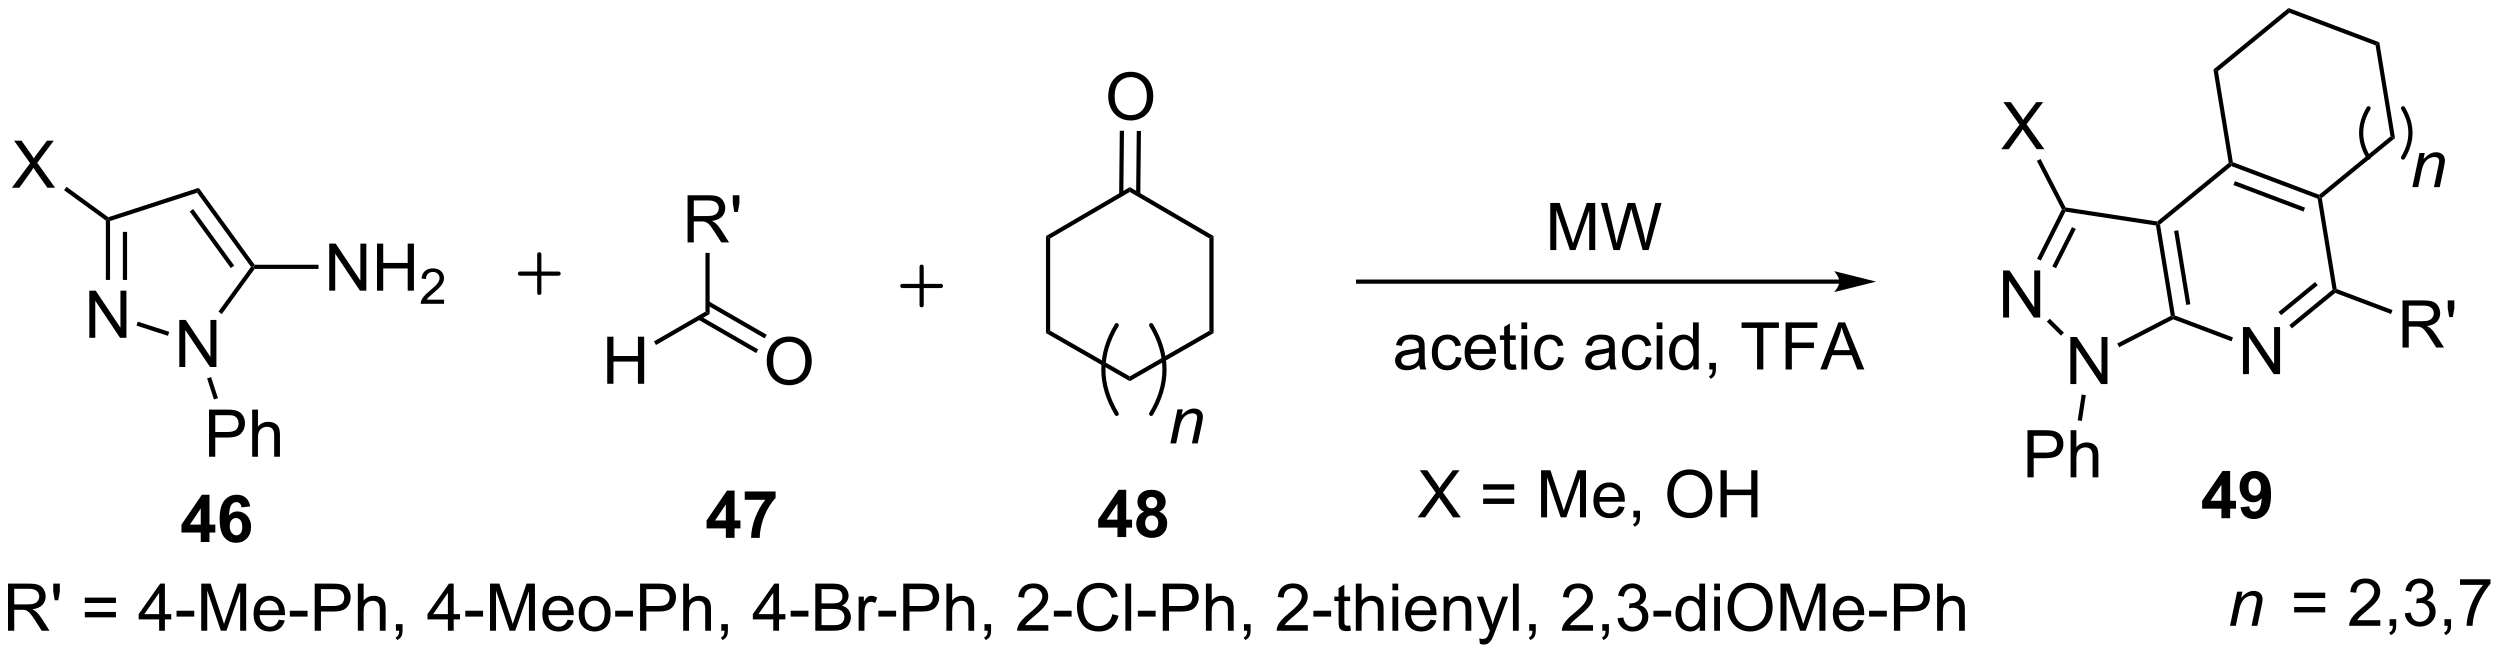 <?xml version="1.0" encoding="UTF-8"?>
<!DOCTYPE svg PUBLIC '-//W3C//DTD SVG 1.0//EN'
          'http://www.w3.org/TR/2001/REC-SVG-20010904/DTD/svg10.dtd'>
<svg stroke-dasharray="none" shape-rendering="auto" xmlns="http://www.w3.org/2000/svg" font-family="'Dialog'" text-rendering="auto" width="834" fill-opacity="1" color-interpolation="auto" color-rendering="auto" preserveAspectRatio="xMidYMid meet" font-size="12px" viewBox="0 0 834 218" fill="black" xmlns:xlink="http://www.w3.org/1999/xlink" stroke="black" image-rendering="auto" stroke-miterlimit="10" stroke-linecap="square" stroke-linejoin="miter" font-style="normal" stroke-width="1" height="218" stroke-dashoffset="0" font-weight="normal" stroke-opacity="1"
><!--Generated by the Batik Graphics2D SVG Generator--><defs id="genericDefs"
  /><g
  ><defs id="defs1"
    ><clipPath clipPathUnits="userSpaceOnUse" id="clipPath1"
      ><path d="M1.281 0.633 L313.831 0.633 L313.831 82.264 L1.281 82.264 L1.281 0.633 Z"
      /></clipPath
      ><clipPath clipPathUnits="userSpaceOnUse" id="clipPath2"
      ><path d="M62.574 32.725 L62.574 112.086 L366.434 112.086 L366.434 32.725 Z"
      /></clipPath
    ></defs
    ><g transform="scale(2.667,2.667) translate(-1.281,-0.633) matrix(1.029,0,0,1.029,-63.083,-33.028)"
    ><path d="M146.13 62.175 L146.13 56.449 L148.669 56.449 Q149.434 56.449 149.833 56.602 Q150.231 56.756 150.468 57.147 Q150.708 57.537 150.708 58.011 Q150.708 58.621 150.312 59.04 Q149.919 59.457 149.093 59.569 Q149.395 59.715 149.551 59.855 Q149.882 60.16 150.179 60.615 L151.176 62.175 L150.223 62.175 L149.465 60.983 Q149.132 60.467 148.916 60.194 Q148.702 59.92 148.533 59.811 Q148.364 59.701 148.187 59.66 Q148.059 59.631 147.765 59.631 L146.887 59.631 L146.887 62.175 L146.13 62.175 ZM146.887 58.975 L148.515 58.975 Q149.036 58.975 149.327 58.868 Q149.622 58.761 149.773 58.524 Q149.926 58.287 149.926 58.011 Q149.926 57.605 149.63 57.345 Q149.335 57.082 148.7 57.082 L146.887 57.082 L146.887 58.975 ZM151.808 58.475 L151.628 57.405 L151.628 56.449 L152.43 56.449 L152.43 57.405 L152.243 58.475 L151.808 58.475 Z" stroke="none" clip-path="url(#clipPath2)"
    /></g
    ><g transform="matrix(2.743,0,0,2.743,-171.636,-89.761)"
    ><path d="M148.369 63.479 L148.879 63.479 L148.879 70.916 L148.369 70.622 Z" stroke="none" clip-path="url(#clipPath2)"
    /></g
    ><g transform="matrix(2.743,0,0,2.743,-171.636,-89.761)"
    ><path d="M155.82 76.689 Q155.82 75.262 156.585 74.458 Q157.351 73.65 158.562 73.65 Q159.353 73.65 159.989 74.031 Q160.627 74.408 160.96 75.085 Q161.296 75.762 161.296 76.622 Q161.296 77.494 160.945 78.182 Q160.593 78.869 159.947 79.223 Q159.304 79.578 158.556 79.578 Q157.749 79.578 157.111 79.187 Q156.476 78.794 156.148 78.119 Q155.82 77.442 155.82 76.689 ZM156.601 76.7 Q156.601 77.736 157.155 78.333 Q157.713 78.926 158.554 78.926 Q159.408 78.926 159.96 78.325 Q160.515 77.723 160.515 76.619 Q160.515 75.919 160.278 75.398 Q160.041 74.877 159.585 74.591 Q159.132 74.301 158.564 74.301 Q157.76 74.301 157.179 74.856 Q156.601 75.408 156.601 76.7 Z" stroke="none" clip-path="url(#clipPath2)"
    /></g
    ><g transform="matrix(2.743,0,0,2.743,-171.636,-89.761)"
    ><path d="M147.465 71.586 L154.532 75.666 L154.787 75.225 L147.72 71.144 ZM148.497 69.798 L155.564 73.879 L155.819 73.437 L148.752 69.356 Z" stroke="none" clip-path="url(#clipPath2)"
    /></g
    ><g transform="matrix(2.743,0,0,2.743,-171.636,-89.761)"
    ><path d="M197.354 44.491 Q197.354 43.064 198.119 42.26 Q198.885 41.452 200.096 41.452 Q200.888 41.452 201.523 41.833 Q202.161 42.21 202.494 42.887 Q202.83 43.564 202.83 44.424 Q202.83 45.296 202.479 45.984 Q202.127 46.671 201.481 47.025 Q200.838 47.38 200.091 47.38 Q199.284 47.38 198.645 46.989 Q198.01 46.596 197.682 45.921 Q197.354 45.244 197.354 44.491 ZM198.135 44.502 Q198.135 45.538 198.69 46.135 Q199.247 46.728 200.088 46.728 Q200.942 46.728 201.494 46.127 Q202.049 45.525 202.049 44.421 Q202.049 43.721 201.812 43.2 Q201.575 42.679 201.119 42.392 Q200.666 42.103 200.099 42.103 Q199.294 42.103 198.713 42.658 Q198.135 43.21 198.135 44.502 Z" stroke="none" clip-path="url(#clipPath2)"
    /></g
    ><g transform="matrix(2.743,0,0,2.743,-171.636,-89.761)"
    ><path d="M201.256 56.376 L201.334 48.649 L200.824 48.643 L200.746 56.371 ZM199.191 56.383 L199.27 48.628 L198.76 48.623 L198.681 56.378 Z" stroke="none" clip-path="url(#clipPath2)"
    /></g
    ><g transform="matrix(2.743,0,0,2.743,-171.636,-89.761)"
    ><path d="M73.434 73.804 L73.434 68.077 L74.213 68.077 L77.221 72.572 L77.221 68.077 L77.948 68.077 L77.948 73.804 L77.169 73.804 L74.161 69.304 L74.161 73.804 L73.434 73.804 Z" stroke="none" clip-path="url(#clipPath2)"
    /></g
    ><g transform="matrix(2.743,0,0,2.743,-171.636,-89.761)"
    ><path d="M84.38 77.36 L84.38 71.634 L85.159 71.634 L88.166 76.129 L88.166 71.634 L88.893 71.634 L88.893 77.36 L88.114 77.36 L85.106 72.86 L85.106 77.36 L84.38 77.36 Z" stroke="none" clip-path="url(#clipPath2)"
    /></g
    ><g transform="matrix(2.743,0,0,2.743,-171.636,-89.761)"
    ><path d="M75.445 59.55 L75.7 59.42 L75.955 59.606 L75.955 66.766 L75.445 66.766 ZM77.516 60.925 L77.516 66.766 L78.027 66.766 L78.027 60.925 Z" stroke="none" clip-path="url(#clipPath2)"
    /></g
    ><g transform="matrix(2.743,0,0,2.743,-171.636,-89.761)"
    ><path d="M79.175 72.326 L79.333 71.841 L83.155 73.083 L82.997 73.568 Z" stroke="none" clip-path="url(#clipPath2)"
    /></g
    ><g transform="matrix(2.743,0,0,2.743,-171.636,-89.761)"
    ><path d="M89.551 70.921 L89.138 70.621 L93.095 65.175 L93.41 65.175 L93.54 65.43 Z" stroke="none" clip-path="url(#clipPath2)"
    /></g
    ><g transform="matrix(2.743,0,0,2.743,-171.636,-89.761)"
    ><path d="M93.54 64.919 L93.41 65.175 L93.095 65.175 L86.548 56.164 L86.743 55.564 ZM91.056 65.025 L86.061 58.149 L85.648 58.449 L90.643 65.325 Z" stroke="none" clip-path="url(#clipPath2)"
    /></g
    ><g transform="matrix(2.743,0,0,2.743,-171.636,-89.761)"
    ><path d="M86.743 55.564 L86.548 56.164 L75.955 59.606 L75.7 59.42 L75.745 59.138 Z" stroke="none" clip-path="url(#clipPath2)"
    /></g
    ><g transform="matrix(2.743,0,0,2.743,-171.636,-89.761)"
    ><path d="M64.021 55.554 L66.234 52.57 L64.281 49.828 L65.185 49.828 L66.224 51.296 Q66.547 51.752 66.685 51.999 Q66.875 51.687 67.138 51.346 L68.289 49.828 L69.114 49.828 L67.101 52.526 L69.271 55.554 L68.333 55.554 L66.89 53.51 Q66.771 53.335 66.64 53.127 Q66.45 53.44 66.367 53.557 L64.93 55.554 L64.021 55.554 Z" stroke="none" clip-path="url(#clipPath2)"
    /></g
    ><g transform="matrix(2.743,0,0,2.743,-171.636,-89.761)"
    ><path d="M75.745 59.138 L75.7 59.42 L75.445 59.55 L70.366 55.86 L70.666 55.447 Z" stroke="none" clip-path="url(#clipPath2)"
    /></g
    ><g transform="matrix(2.743,0,0,2.743,-171.636,-89.761)"
    ><path d="M102.613 68.075 L102.613 62.348 L103.392 62.348 L106.4 66.843 L106.4 62.348 L107.126 62.348 L107.126 68.075 L106.347 68.075 L103.34 63.575 L103.34 68.075 L102.613 68.075 ZM108.422 68.075 L108.422 62.348 L109.18 62.348 L109.18 64.7 L112.156 64.7 L112.156 62.348 L112.914 62.348 L112.914 68.075 L112.156 68.075 L112.156 65.374 L109.18 65.374 L109.18 68.075 L108.422 68.075 Z" stroke="none" clip-path="url(#clipPath2)"
    /></g
    ><g transform="matrix(2.743,0,0,2.743,-171.636,-89.761)"
    ><path d="M116.58 69.167 L116.58 69.675 L113.74 69.675 Q113.734 69.483 113.803 69.307 Q113.91 69.018 114.148 68.737 Q114.389 68.456 114.84 68.087 Q115.539 67.513 115.785 67.177 Q116.031 66.841 116.031 66.542 Q116.031 66.229 115.806 66.014 Q115.584 65.798 115.223 65.798 Q114.842 65.798 114.613 66.026 Q114.385 66.255 114.383 66.659 L113.84 66.604 Q113.896 65.997 114.26 65.68 Q114.623 65.362 115.234 65.362 Q115.853 65.362 116.213 65.706 Q116.574 66.048 116.574 66.553 Q116.574 66.811 116.469 67.061 Q116.363 67.309 116.117 67.585 Q115.873 67.86 115.305 68.341 Q114.83 68.739 114.695 68.882 Q114.561 69.024 114.473 69.167 L116.58 69.167 Z" stroke="none" clip-path="url(#clipPath2)"
    /></g
    ><g transform="matrix(2.743,0,0,2.743,-171.636,-89.761)"
    ><path d="M93.54 65.43 L93.41 65.175 L93.54 64.919 L101.309 64.919 L101.309 65.43 Z" stroke="none" clip-path="url(#clipPath2)"
    /></g
    ><g transform="matrix(2.743,0,0,2.743,-171.636,-89.761)"
    ><path d="M87.994 88.268 L87.994 82.541 L90.156 82.541 Q90.726 82.541 91.025 82.596 Q91.447 82.666 91.731 82.864 Q92.018 83.059 92.192 83.416 Q92.367 83.77 92.367 84.197 Q92.367 84.927 91.9 85.434 Q91.437 85.94 90.221 85.94 L88.752 85.94 L88.752 88.268 L87.994 88.268 ZM88.752 85.263 L90.234 85.263 Q90.968 85.263 91.275 84.989 Q91.585 84.716 91.585 84.221 Q91.585 83.862 91.403 83.606 Q91.221 83.348 90.924 83.268 Q90.734 83.216 90.218 83.216 L88.752 83.216 L88.752 85.263 ZM93.242 88.268 L93.242 82.541 L93.945 82.541 L93.945 84.596 Q94.437 84.025 95.187 84.025 Q95.648 84.025 95.986 84.208 Q96.328 84.388 96.473 84.708 Q96.619 85.028 96.619 85.638 L96.619 88.268 L95.916 88.268 L95.916 85.638 Q95.916 85.112 95.687 84.872 Q95.46 84.63 95.041 84.63 Q94.729 84.63 94.453 84.794 Q94.179 84.955 94.062 85.234 Q93.945 85.51 93.945 85.997 L93.945 88.268 L93.242 88.268 Z" stroke="none" clip-path="url(#clipPath2)"
    /></g
    ><g transform="matrix(2.743,0,0,2.743,-171.636,-89.761)"
    ><path d="M87.761 78.743 L88.246 78.585 L89.079 81.151 L88.594 81.308 Z" stroke="none" clip-path="url(#clipPath2)"
    /></g
    ><g transform="matrix(2.743,0,0,2.743,-171.636,-89.761)"
    ><path d="M286.277 66.718 L227.746 66.718 L227.491 66.718 L227.491 67.228 L227.746 67.228 L286.277 67.228 L286.532 67.228 L286.532 66.718 L286.277 66.718 ZM290.742 66.973 L285.639 65.697 C285.639 65.697 286.277 66.415 286.277 66.973 C286.277 67.531 285.639 68.248 285.639 68.248 Z" stroke="none" clip-path="url(#clipPath2)"
    /></g
    ><g transform="matrix(2.743,0,0,2.743,-171.636,-89.761)"
    ><path d="M335.359 78.224 L335.359 72.498 L336.138 72.498 L339.146 76.993 L339.146 72.498 L339.872 72.498 L339.872 78.224 L339.094 78.224 L336.086 73.724 L336.086 78.224 L335.359 78.224 Z" stroke="none" clip-path="url(#clipPath2)"
    /></g
    ><g transform="matrix(2.743,0,0,2.743,-171.636,-89.761)"
    ><path d="M324.776 60.15 L324.998 59.925 L325.273 60.029 L327.087 71.096 L326.859 71.282 L326.577 71.141 ZM326.984 60.812 L328.458 69.808 L328.961 69.726 L327.487 60.729 Z" stroke="none" clip-path="url(#clipPath2)"
    /></g
    ><g transform="matrix(2.743,0,0,2.743,-171.636,-89.761)"
    ><path d="M326.875 71.561 L326.859 71.282 L327.087 71.096 L334.146 73.762 L333.965 74.24 Z" stroke="none" clip-path="url(#clipPath2)"
    /></g
    ><g transform="matrix(2.743,0,0,2.743,-171.636,-89.761)"
    ><path d="M341.313 72.66 L340.99 72.265 L346.255 67.955 L346.53 68.059 L346.578 68.35 ZM340.001 71.057 L344.454 67.411 L344.131 67.016 L339.677 70.662 Z" stroke="none" clip-path="url(#clipPath2)"
    /></g
    ><g transform="matrix(2.743,0,0,2.743,-171.636,-89.761)"
    ><path d="M346.758 67.873 L346.53 68.059 L346.255 67.955 L344.441 56.889 L344.669 56.702 L344.945 56.806 Z" stroke="none" clip-path="url(#clipPath2)"
    /></g
    ><g transform="matrix(2.743,0,0,2.743,-171.636,-89.761)"
    ><path d="M344.621 56.411 L344.669 56.702 L344.441 56.889 L333.95 52.926 L333.903 52.635 L334.131 52.448 ZM342.908 57.978 L334.38 54.757 L334.2 55.234 L342.728 58.456 Z" stroke="none" clip-path="url(#clipPath2)"
    /></g
    ><g transform="matrix(2.743,0,0,2.743,-171.636,-89.761)"
    ><path d="M333.627 52.531 L333.903 52.635 L333.95 52.926 L325.273 60.029 L324.998 59.925 L324.924 59.656 Z" stroke="none" clip-path="url(#clipPath2)"
    /></g
    ><g transform="matrix(2.743,0,0,2.743,-171.636,-89.761)"
    ><path d="M306.186 71.343 L306.186 65.616 L306.964 65.616 L309.972 70.111 L309.972 65.616 L310.699 65.616 L310.699 71.343 L309.92 71.343 L306.912 66.843 L306.912 71.343 L306.186 71.343 Z" stroke="none" clip-path="url(#clipPath2)"
    /></g
    ><g transform="matrix(2.743,0,0,2.743,-171.636,-89.761)"
    ><path d="M314.367 79.437 L314.367 73.71 L315.146 73.71 L318.153 78.205 L318.153 73.71 L318.88 73.71 L318.88 79.437 L318.101 79.437 L315.093 74.937 L315.093 79.437 L314.367 79.437 Z" stroke="none" clip-path="url(#clipPath2)"
    /></g
    ><g transform="matrix(2.743,0,0,2.743,-171.636,-89.761)"
    ><path d="M324.924 59.656 L324.998 59.925 L324.776 60.15 L313.766 58.466 L313.621 58.186 L313.788 57.953 Z" stroke="none" clip-path="url(#clipPath2)"
    /></g
    ><g transform="matrix(2.743,0,0,2.743,-171.636,-89.761)"
    ><path d="M313.335 58.187 L313.621 58.186 L313.766 58.466 L310.773 64.419 L310.317 64.19 ZM314.568 60.346 L312.168 65.12 L312.623 65.35 L315.024 60.576 Z" stroke="none" clip-path="url(#clipPath2)"
    /></g
    ><g transform="matrix(2.743,0,0,2.743,-171.636,-89.761)"
    ><path d="M311.503 71.846 L311.862 71.484 L313.58 73.183 L313.221 73.546 Z" stroke="none" clip-path="url(#clipPath2)"
    /></g
    ><g transform="matrix(2.743,0,0,2.743,-171.636,-89.761)"
    ><path d="M320.303 74.954 L320.069 74.501 L326.577 71.141 L326.859 71.282 L326.875 71.561 Z" stroke="none" clip-path="url(#clipPath2)"
    /></g
    ><g transform="matrix(2.743,0,0,2.743,-171.636,-89.761)"
    ><path d="M305.959 50.87 L308.173 47.886 L306.219 45.143 L307.123 45.143 L308.162 46.612 Q308.485 47.068 308.623 47.315 Q308.813 47.003 309.076 46.662 L310.227 45.143 L311.053 45.143 L309.04 47.841 L311.209 50.87 L310.272 50.87 L308.829 48.826 Q308.709 48.651 308.579 48.443 Q308.389 48.755 308.305 48.873 L306.868 50.87 L305.959 50.87 Z" stroke="none" clip-path="url(#clipPath2)"
    /></g
    ><g transform="matrix(2.743,0,0,2.743,-171.636,-89.761)"
    ><path d="M313.788 57.953 L313.621 58.186 L313.335 58.187 L310.291 52.291 L310.744 52.057 Z" stroke="none" clip-path="url(#clipPath2)"
    /></g
    ><g transform="matrix(2.743,0,0,2.743,-171.636,-89.761)"
    ><path d="M309.149 90.774 L309.149 85.047 L311.31 85.047 Q311.881 85.047 312.18 85.102 Q312.602 85.172 312.886 85.37 Q313.172 85.566 313.347 85.922 Q313.521 86.277 313.521 86.704 Q313.521 87.433 313.055 87.941 Q312.592 88.446 311.375 88.446 L309.907 88.446 L309.907 90.774 L309.149 90.774 ZM309.907 87.769 L311.389 87.769 Q312.123 87.769 312.43 87.495 Q312.74 87.222 312.74 86.727 Q312.74 86.368 312.558 86.112 Q312.375 85.855 312.079 85.774 Q311.889 85.722 311.373 85.722 L309.907 85.722 L309.907 87.769 ZM314.396 90.774 L314.396 85.047 L315.099 85.047 L315.099 87.102 Q315.592 86.532 316.342 86.532 Q316.803 86.532 317.141 86.714 Q317.482 86.894 317.628 87.214 Q317.774 87.534 317.774 88.144 L317.774 90.774 L317.071 90.774 L317.071 88.144 Q317.071 87.618 316.842 87.378 Q316.615 87.136 316.196 87.136 Q315.883 87.136 315.607 87.3 Q315.334 87.462 315.217 87.74 Q315.099 88.016 315.099 88.503 L315.099 90.774 L314.396 90.774 Z" stroke="none" clip-path="url(#clipPath2)"
    /></g
    ><g transform="matrix(2.743,0,0,2.743,-171.636,-89.761)"
    ><path d="M315.741 80.702 L316.246 80.779 L315.765 83.921 L315.261 83.844 Z" stroke="none" clip-path="url(#clipPath2)"
    /></g
    ><g transform="matrix(2.743,0,0,2.743,-171.636,-89.761)"
    ><path d="M354.764 74.987 L354.764 69.26 L357.303 69.26 Q358.069 69.26 358.467 69.414 Q358.866 69.568 359.103 69.958 Q359.342 70.349 359.342 70.823 Q359.342 71.432 358.946 71.852 Q358.553 72.268 357.728 72.38 Q358.03 72.526 358.186 72.667 Q358.517 72.971 358.813 73.427 L359.811 74.987 L358.858 74.987 L358.1 73.794 Q357.767 73.279 357.55 73.005 Q357.337 72.732 357.168 72.622 Q356.998 72.513 356.821 72.471 Q356.694 72.443 356.399 72.443 L355.522 72.443 L355.522 74.987 L354.764 74.987 ZM355.522 71.786 L357.149 71.786 Q357.67 71.786 357.962 71.68 Q358.256 71.573 358.407 71.336 Q358.561 71.099 358.561 70.823 Q358.561 70.417 358.264 70.156 Q357.97 69.893 357.334 69.893 L355.522 69.893 L355.522 71.786 ZM360.442 71.286 L360.263 70.216 L360.263 69.26 L361.065 69.26 L361.065 70.216 L360.877 71.286 L360.442 71.286 Z" stroke="none" clip-path="url(#clipPath2)"
    /></g
    ><g transform="matrix(2.743,0,0,2.743,-171.636,-89.761)"
    ><path d="M346.578 68.35 L346.53 68.059 L346.758 67.873 L353.545 70.436 L353.365 70.914 Z" stroke="none" clip-path="url(#clipPath2)"
    /></g
    ><g transform="matrix(2.743,0,0,2.743,-171.636,-89.761)"
    ><path d="M251.114 63.135 L251.114 57.408 L252.255 57.408 L253.612 61.463 Q253.799 62.028 253.885 62.309 Q253.982 61.996 254.19 61.392 L255.56 57.408 L256.581 57.408 L256.581 63.135 L255.849 63.135 L255.849 58.34 L254.185 63.135 L253.503 63.135 L251.846 58.26 L251.846 63.135 L251.114 63.135 ZM258.802 63.135 L257.284 57.408 L258.06 57.408 L258.932 61.16 Q259.073 61.752 259.175 62.332 Q259.393 61.416 259.432 61.275 L260.521 57.408 L261.435 57.408 L262.255 60.306 Q262.565 61.385 262.7 62.332 Q262.81 61.791 262.987 61.088 L263.885 57.408 L264.646 57.408 L263.075 63.135 L262.346 63.135 L261.138 58.77 Q260.987 58.223 260.958 58.098 Q260.87 58.494 260.792 58.77 L259.575 63.135 L258.802 63.135 Z" stroke="none" clip-path="url(#clipPath2)"
    /></g
    ><g transform="matrix(2.743,0,0,2.743,-171.636,-89.761)"
    ><path d="M332.738 95.745 L332.738 94.591 L330.394 94.591 L330.394 93.63 L332.878 89.995 L333.8 89.995 L333.8 93.627 L334.511 93.627 L334.511 94.591 L333.8 94.591 L333.8 95.745 L332.738 95.745 ZM332.738 93.627 L332.738 91.669 L331.423 93.627 L332.738 93.627 ZM335.059 94.419 L336.122 94.302 Q336.161 94.627 336.325 94.784 Q336.489 94.94 336.757 94.94 Q337.098 94.94 337.335 94.627 Q337.575 94.315 337.64 93.331 Q337.226 93.81 336.606 93.81 Q335.929 93.81 335.44 93.289 Q334.95 92.768 334.95 91.932 Q334.95 91.06 335.466 90.528 Q335.984 89.995 336.786 89.995 Q337.656 89.995 338.213 90.669 Q338.773 91.341 338.773 92.885 Q338.773 94.456 338.19 95.151 Q337.609 95.846 336.676 95.846 Q336.005 95.846 335.591 95.489 Q335.176 95.13 335.059 94.419 ZM337.544 92.021 Q337.544 91.489 337.299 91.198 Q337.054 90.903 336.734 90.903 Q336.429 90.903 336.229 91.146 Q336.028 91.385 336.028 91.932 Q336.028 92.487 336.247 92.747 Q336.466 93.005 336.794 93.005 Q337.109 93.005 337.325 92.755 Q337.544 92.505 337.544 92.021 Z" stroke="none" clip-path="url(#clipPath2)"
    /></g
    ><g transform="matrix(2.743,0,0,2.743,-171.636,-89.761)"
    ><path d="M150.849 98.142 L150.849 96.989 L148.505 96.989 L148.505 96.028 L150.989 92.392 L151.911 92.392 L151.911 96.025 L152.622 96.025 L152.622 96.989 L151.911 96.989 L151.911 98.142 L150.849 98.142 ZM150.849 96.025 L150.849 94.067 L149.534 96.025 L150.849 96.025 ZM153.147 93.512 L153.147 92.494 L156.899 92.494 L156.899 93.291 Q156.436 93.746 155.954 94.603 Q155.475 95.457 155.222 96.421 Q154.97 97.384 154.975 98.142 L153.915 98.142 Q153.944 96.955 154.405 95.72 Q154.868 94.486 155.642 93.512 L153.147 93.512 Z" stroke="none" clip-path="url(#clipPath2)"
    /></g
    ><g transform="matrix(2.743,0,0,2.743,-171.636,-89.761)"
    ><path d="M198.477 98.04 L198.477 96.887 L196.133 96.887 L196.133 95.926 L198.618 92.29 L199.54 92.29 L199.54 95.923 L200.251 95.923 L200.251 96.887 L199.54 96.887 L199.54 98.04 L198.477 98.04 ZM198.477 95.923 L198.477 93.965 L197.162 95.923 L198.477 95.923 ZM201.715 94.949 Q201.291 94.769 201.096 94.457 Q200.903 94.142 200.903 93.767 Q200.903 93.126 201.351 92.71 Q201.799 92.29 202.622 92.29 Q203.439 92.29 203.89 92.71 Q204.34 93.126 204.34 93.767 Q204.34 94.165 204.132 94.475 Q203.926 94.785 203.551 94.949 Q204.028 95.142 204.275 95.509 Q204.525 95.876 204.525 96.355 Q204.525 97.15 204.018 97.647 Q203.512 98.142 202.674 98.142 Q201.893 98.142 201.372 97.73 Q200.76 97.246 200.76 96.402 Q200.76 95.939 200.989 95.551 Q201.221 95.16 201.715 94.949 ZM201.942 93.845 Q201.942 94.173 202.127 94.358 Q202.314 94.54 202.622 94.54 Q202.934 94.54 203.122 94.355 Q203.309 94.168 203.309 93.84 Q203.309 93.532 203.124 93.348 Q202.939 93.16 202.635 93.16 Q202.317 93.16 202.13 93.348 Q201.942 93.535 201.942 93.845 ZM201.84 96.298 Q201.84 96.751 202.072 97.006 Q202.307 97.259 202.653 97.259 Q202.994 97.259 203.215 97.014 Q203.439 96.769 203.439 96.308 Q203.439 95.907 203.213 95.663 Q202.986 95.418 202.637 95.418 Q202.236 95.418 202.038 95.697 Q201.84 95.973 201.84 96.298 Z" stroke="none" clip-path="url(#clipPath2)"
    /></g
    ><g transform="matrix(2.743,0,0,2.743,-171.636,-89.761)"
    ><path d="M235.184 77.147 Q234.793 77.481 234.431 77.619 Q234.072 77.754 233.658 77.754 Q232.973 77.754 232.606 77.421 Q232.239 77.085 232.239 76.567 Q232.239 76.262 232.377 76.009 Q232.517 75.757 232.741 75.606 Q232.965 75.452 233.246 75.374 Q233.455 75.319 233.871 75.27 Q234.723 75.168 235.127 75.028 Q235.129 74.882 235.129 74.843 Q235.129 74.413 234.931 74.238 Q234.661 73.999 234.129 73.999 Q233.635 73.999 233.398 74.173 Q233.161 74.348 233.049 74.788 L232.361 74.694 Q232.455 74.254 232.668 73.983 Q232.885 73.71 233.291 73.564 Q233.697 73.418 234.231 73.418 Q234.762 73.418 235.093 73.543 Q235.426 73.668 235.582 73.858 Q235.739 74.046 235.801 74.335 Q235.838 74.514 235.838 74.983 L235.838 75.921 Q235.838 76.903 235.882 77.163 Q235.926 77.421 236.059 77.66 L235.325 77.66 Q235.215 77.442 235.184 77.147 ZM235.127 75.577 Q234.744 75.733 233.978 75.843 Q233.543 75.905 233.364 75.983 Q233.184 76.061 233.085 76.212 Q232.989 76.363 232.989 76.546 Q232.989 76.827 233.202 77.014 Q233.416 77.202 233.825 77.202 Q234.231 77.202 234.546 77.025 Q234.864 76.848 235.012 76.538 Q235.127 76.301 235.127 75.835 L235.127 75.577 ZM239.633 76.139 L240.326 76.231 Q240.211 76.944 239.745 77.35 Q239.279 77.754 238.599 77.754 Q237.748 77.754 237.23 77.197 Q236.711 76.639 236.711 75.6 Q236.711 74.928 236.933 74.426 Q237.157 73.921 237.612 73.671 Q238.068 73.418 238.602 73.418 Q239.279 73.418 239.709 73.759 Q240.138 74.1 240.258 74.731 L239.576 74.835 Q239.477 74.418 239.23 74.207 Q238.982 73.996 238.631 73.996 Q238.099 73.996 237.766 74.376 Q237.435 74.757 237.435 75.582 Q237.435 76.418 237.756 76.798 Q238.076 77.176 238.591 77.176 Q239.006 77.176 239.282 76.923 Q239.56 76.668 239.633 76.139 ZM243.766 76.324 L244.493 76.413 Q244.321 77.051 243.855 77.403 Q243.391 77.754 242.67 77.754 Q241.758 77.754 241.224 77.194 Q240.693 76.632 240.693 75.621 Q240.693 74.574 241.232 73.996 Q241.771 73.418 242.631 73.418 Q243.461 73.418 243.987 73.986 Q244.516 74.551 244.516 75.577 Q244.516 75.639 244.513 75.764 L241.42 75.764 Q241.459 76.449 241.805 76.814 Q242.154 77.176 242.672 77.176 Q243.06 77.176 243.334 76.973 Q243.607 76.77 243.766 76.324 ZM241.459 75.186 L243.774 75.186 Q243.727 74.663 243.508 74.403 Q243.172 73.996 242.638 73.996 Q242.154 73.996 241.823 74.322 Q241.493 74.645 241.459 75.186 ZM246.911 77.03 L247.012 77.653 Q246.715 77.715 246.481 77.715 Q246.098 77.715 245.887 77.595 Q245.676 77.473 245.59 77.275 Q245.504 77.077 245.504 76.444 L245.504 74.059 L244.989 74.059 L244.989 73.512 L245.504 73.512 L245.504 72.483 L246.205 72.061 L246.205 73.512 L246.911 73.512 L246.911 74.059 L246.205 74.059 L246.205 76.483 Q246.205 76.785 246.241 76.871 Q246.278 76.957 246.361 77.009 Q246.447 77.059 246.603 77.059 Q246.72 77.059 246.911 77.03 ZM247.602 72.741 L247.602 71.934 L248.305 71.934 L248.305 72.741 L247.602 72.741 ZM247.602 77.66 L247.602 73.512 L248.305 73.512 L248.305 77.66 L247.602 77.66 ZM252.082 76.139 L252.775 76.231 Q252.661 76.944 252.194 77.35 Q251.728 77.754 251.049 77.754 Q250.197 77.754 249.679 77.197 Q249.161 76.639 249.161 75.6 Q249.161 74.928 249.382 74.426 Q249.606 73.921 250.062 73.671 Q250.517 73.418 251.051 73.418 Q251.728 73.418 252.158 73.759 Q252.588 74.1 252.707 74.731 L252.025 74.835 Q251.926 74.418 251.679 74.207 Q251.431 73.996 251.08 73.996 Q250.549 73.996 250.215 74.376 Q249.885 74.757 249.885 75.582 Q249.885 76.418 250.205 76.798 Q250.525 77.176 251.041 77.176 Q251.455 77.176 251.731 76.923 Q252.01 76.668 252.082 76.139 ZM258.305 77.147 Q257.914 77.481 257.553 77.619 Q257.193 77.754 256.779 77.754 Q256.094 77.754 255.727 77.421 Q255.36 77.085 255.36 76.567 Q255.36 76.262 255.498 76.009 Q255.638 75.757 255.862 75.606 Q256.086 75.452 256.368 75.374 Q256.576 75.319 256.993 75.27 Q257.844 75.168 258.248 75.028 Q258.25 74.882 258.25 74.843 Q258.25 74.413 258.053 74.238 Q257.782 73.999 257.25 73.999 Q256.756 73.999 256.519 74.173 Q256.282 74.348 256.17 74.788 L255.482 74.694 Q255.576 74.254 255.789 73.983 Q256.006 73.71 256.412 73.564 Q256.818 73.418 257.352 73.418 Q257.883 73.418 258.214 73.543 Q258.547 73.668 258.704 73.858 Q258.86 74.046 258.922 74.335 Q258.959 74.514 258.959 74.983 L258.959 75.921 Q258.959 76.903 259.003 77.163 Q259.047 77.421 259.18 77.66 L258.446 77.66 Q258.336 77.442 258.305 77.147 ZM258.248 75.577 Q257.865 75.733 257.099 75.843 Q256.664 75.905 256.485 75.983 Q256.305 76.061 256.206 76.212 Q256.11 76.363 256.11 76.546 Q256.11 76.827 256.323 77.014 Q256.537 77.202 256.946 77.202 Q257.352 77.202 257.667 77.025 Q257.985 76.848 258.133 76.538 Q258.248 76.301 258.248 75.835 L258.248 75.577 ZM262.754 76.139 L263.447 76.231 Q263.332 76.944 262.866 77.35 Q262.4 77.754 261.72 77.754 Q260.869 77.754 260.351 77.197 Q259.832 76.639 259.832 75.6 Q259.832 74.928 260.054 74.426 Q260.278 73.921 260.733 73.671 Q261.189 73.418 261.723 73.418 Q262.4 73.418 262.83 73.759 Q263.26 74.1 263.379 74.731 L262.697 74.835 Q262.598 74.418 262.351 74.207 Q262.103 73.996 261.752 73.996 Q261.22 73.996 260.887 74.376 Q260.556 74.757 260.556 75.582 Q260.556 76.418 260.877 76.798 Q261.197 77.176 261.713 77.176 Q262.127 77.176 262.403 76.923 Q262.681 76.668 262.754 76.139 ZM264.051 72.741 L264.051 71.934 L264.754 71.934 L264.754 72.741 L264.051 72.741 ZM264.051 77.66 L264.051 73.512 L264.754 73.512 L264.754 77.66 L264.051 77.66 ZM268.516 77.66 L268.516 77.137 Q268.123 77.754 267.357 77.754 Q266.86 77.754 266.443 77.481 Q266.029 77.207 265.8 76.718 Q265.571 76.225 265.571 75.59 Q265.571 74.968 265.776 74.462 Q265.985 73.957 266.399 73.689 Q266.813 73.418 267.326 73.418 Q267.701 73.418 267.993 73.577 Q268.287 73.733 268.469 73.988 L268.469 71.934 L269.17 71.934 L269.17 77.66 L268.516 77.66 ZM266.295 75.59 Q266.295 76.387 266.631 76.783 Q266.966 77.176 267.422 77.176 Q267.883 77.176 268.206 76.798 Q268.529 76.421 268.529 75.647 Q268.529 74.796 268.201 74.397 Q267.873 73.999 267.391 73.999 Q266.922 73.999 266.607 74.382 Q266.295 74.764 266.295 75.59 ZM270.457 77.66 L270.457 76.858 L271.26 76.858 L271.26 77.66 Q271.26 78.103 271.103 78.374 Q270.947 78.645 270.606 78.793 L270.411 78.494 Q270.635 78.395 270.739 78.205 Q270.845 78.017 270.856 77.66 L270.457 77.66 ZM276.267 77.66 L276.267 72.608 L274.379 72.608 L274.379 71.934 L278.918 71.934 L278.918 72.608 L277.025 72.608 L277.025 77.66 L276.267 77.66 ZM279.735 77.66 L279.735 71.934 L283.599 71.934 L283.599 72.608 L280.493 72.608 L280.493 74.382 L283.18 74.382 L283.18 75.059 L280.493 75.059 L280.493 77.66 L279.735 77.66 ZM283.952 77.66 L286.153 71.934 L286.97 71.934 L289.314 77.66 L288.45 77.66 L287.783 75.926 L285.387 75.926 L284.76 77.66 L283.952 77.66 ZM285.606 75.309 L287.549 75.309 L286.95 73.723 Q286.676 72.999 286.543 72.535 Q286.434 73.085 286.236 73.629 L285.606 75.309 Z" stroke="none" clip-path="url(#clipPath2)"
    /></g
    ><g transform="matrix(2.743,0,0,2.743,-171.636,-89.761)"
    ><path d="M199.975 55.478 L199.975 56.069 L190.293 61.726 L189.783 61.433 Z" stroke="none" clip-path="url(#clipPath2)"
    /></g
    ><g transform="matrix(2.743,0,0,2.743,-171.636,-89.761)"
    ><path d="M189.783 61.433 L190.293 61.726 L190.293 72.94 L189.783 73.236 Z" stroke="none" clip-path="url(#clipPath2)"
    /></g
    ><g transform="matrix(2.743,0,0,2.743,-171.636,-89.761)"
    ><path d="M189.783 73.236 L190.293 72.94 L199.975 78.496 L199.975 79.085 Z" stroke="none" clip-path="url(#clipPath2)"
    /></g
    ><g transform="matrix(2.743,0,0,2.743,-171.636,-89.761)"
    ><path d="M199.975 79.085 L199.975 78.496 L209.656 72.94 L210.167 73.236 Z" stroke="none" clip-path="url(#clipPath2)"
    /></g
    ><g transform="matrix(2.743,0,0,2.743,-171.636,-89.761)"
    ><path d="M210.167 73.236 L209.656 72.94 L209.656 61.726 L210.167 61.433 Z" stroke="none" clip-path="url(#clipPath2)"
    /></g
    ><g transform="matrix(2.743,0,0,2.743,-171.636,-89.761)"
    ><path d="M210.167 61.433 L209.656 61.726 L199.975 56.069 L199.975 55.478 Z" stroke="none" clip-path="url(#clipPath2)"
    /></g
    ><g stroke-width="0.51" transform="matrix(2.743,0,0,2.743,-171.636,-89.761)" stroke-linejoin="round" stroke-linecap="round"
    ><path fill="none" d="M202.578 83.055 Q205.815 77.66 202.578 72.266" clip-path="url(#clipPath2)"
    /></g
    ><g stroke-width="0.51" transform="matrix(2.743,0,0,2.743,-171.636,-89.761)" stroke-linejoin="round" stroke-linecap="round"
    ><path fill="none" d="M198.383 72.266 Q195.146 77.66 198.383 83.055" clip-path="url(#clipPath2)"
    /></g
    ><g transform="matrix(2.743,0,0,2.743,-171.636,-89.761)"
    ><path d="M204.91 86.651 L205.777 82.503 L206.418 82.503 L206.267 83.224 Q206.683 82.8 207.045 82.605 Q207.41 82.409 207.79 82.409 Q208.293 82.409 208.579 82.683 Q208.868 82.956 208.868 83.412 Q208.868 83.644 208.767 84.138 L208.238 86.651 L207.532 86.651 L208.082 84.021 Q208.165 83.638 208.165 83.456 Q208.165 83.248 208.022 83.12 Q207.879 82.99 207.61 82.99 Q207.066 82.99 206.642 83.381 Q206.22 83.771 206.019 84.722 L205.618 86.651 L204.91 86.651 Z" stroke="none" clip-path="url(#clipPath2)"
    /></g
    ><g transform="matrix(2.743,0,0,2.743,-171.636,-89.761)"
    ><path d="M344.945 56.806 L344.669 56.702 L344.621 56.411 L353.299 49.307 L353.85 49.516 Z" stroke="none" clip-path="url(#clipPath2)"
    /></g
    ><g transform="matrix(2.743,0,0,2.743,-171.636,-89.761)"
    ><path d="M353.85 49.516 L353.299 49.307 L351.485 38.241 L351.941 37.868 Z" stroke="none" clip-path="url(#clipPath2)"
    /></g
    ><g transform="matrix(2.743,0,0,2.743,-171.636,-89.761)"
    ><path d="M351.941 37.868 L351.485 38.241 L340.995 34.278 L340.899 33.697 Z" stroke="none" clip-path="url(#clipPath2)"
    /></g
    ><g transform="matrix(2.743,0,0,2.743,-171.636,-89.761)"
    ><path d="M340.899 33.697 L340.995 34.278 L332.317 41.382 L331.766 41.174 Z" stroke="none" clip-path="url(#clipPath2)"
    /></g
    ><g transform="matrix(2.743,0,0,2.743,-171.636,-89.761)"
    ><path d="M331.766 41.174 L332.317 41.382 L334.131 52.448 L333.903 52.635 L333.627 52.531 Z" stroke="none" clip-path="url(#clipPath2)"
    /></g
    ><g stroke-width="0.51" transform="matrix(2.743,0,0,2.743,-171.636,-89.761)" stroke-linejoin="round" stroke-linecap="round"
    ><path fill="none" d="M354.829 51.886 Q356.627 48.889 354.829 45.892" clip-path="url(#clipPath2)"
    /></g
    ><g stroke-width="0.51" transform="matrix(2.743,0,0,2.743,-171.636,-89.761)" stroke-linejoin="round" stroke-linecap="round"
    ><path fill="none" d="M350.633 45.892 Q348.834 48.889 350.633 51.886" clip-path="url(#clipPath2)"
    /></g
    ><g transform="matrix(2.743,0,0,2.743,-171.636,-89.761)"
    ><path d="M355.961 55.482 L356.828 51.334 L357.469 51.334 L357.318 52.055 Q357.735 51.631 358.097 51.435 Q358.461 51.24 358.841 51.24 Q359.344 51.24 359.63 51.514 Q359.92 51.787 359.92 52.243 Q359.92 52.474 359.818 52.969 L359.289 55.482 L358.584 55.482 L359.133 52.852 Q359.216 52.469 359.216 52.287 Q359.216 52.079 359.073 51.951 Q358.93 51.821 358.662 51.821 Q358.118 51.821 357.693 52.211 Q357.271 52.602 357.071 53.553 L356.67 55.482 L355.961 55.482 Z" stroke="none" clip-path="url(#clipPath2)"
    /></g
    ><g transform="matrix(2.743,0,0,2.743,-171.636,-89.761)"
    ><path d="M63.546 109.429 L63.546 103.703 L66.085 103.703 Q66.851 103.703 67.249 103.856 Q67.648 104.01 67.885 104.4 Q68.124 104.791 68.124 105.265 Q68.124 105.874 67.728 106.294 Q67.335 106.71 66.51 106.822 Q66.812 106.968 66.968 107.109 Q67.299 107.413 67.596 107.869 L68.593 109.429 L67.64 109.429 L66.882 108.236 Q66.549 107.721 66.333 107.447 Q66.119 107.174 65.95 107.064 Q65.781 106.955 65.603 106.913 Q65.476 106.885 65.181 106.885 L64.304 106.885 L64.304 109.429 L63.546 109.429 ZM64.304 106.229 L65.931 106.229 Q66.452 106.229 66.744 106.122 Q67.038 106.015 67.189 105.778 Q67.343 105.541 67.343 105.265 Q67.343 104.859 67.046 104.598 Q66.752 104.335 66.116 104.335 L64.304 104.335 L64.304 106.229 ZM69.225 105.729 L69.045 104.658 L69.045 103.703 L69.847 103.703 L69.847 104.658 L69.659 105.729 L69.225 105.729 ZM76.67 106.062 L72.889 106.062 L72.889 105.406 L76.67 105.406 L76.67 106.062 ZM76.67 107.799 L72.889 107.799 L72.889 107.143 L76.67 107.143 L76.67 107.799 ZM81.924 109.429 L81.924 108.057 L79.439 108.057 L79.439 107.413 L82.054 103.703 L82.627 103.703 L82.627 107.413 L83.4 107.413 L83.4 108.057 L82.627 108.057 L82.627 109.429 L81.924 109.429 ZM81.924 107.413 L81.924 104.83 L80.132 107.413 L81.924 107.413 ZM84.042 107.71 L84.042 107.002 L86.201 107.002 L86.201 107.71 L84.042 107.71 ZM87.045 109.429 L87.045 103.703 L88.185 103.703 L89.542 107.757 Q89.73 108.322 89.816 108.604 Q89.912 108.291 90.12 107.687 L91.49 103.703 L92.511 103.703 L92.511 109.429 L91.779 109.429 L91.779 104.635 L90.115 109.429 L89.433 109.429 L87.777 104.554 L87.777 109.429 L87.045 109.429 ZM96.482 108.093 L97.209 108.182 Q97.037 108.82 96.571 109.171 Q96.107 109.523 95.386 109.523 Q94.475 109.523 93.941 108.963 Q93.409 108.4 93.409 107.39 Q93.409 106.343 93.948 105.765 Q94.487 105.187 95.347 105.187 Q96.178 105.187 96.704 105.755 Q97.232 106.32 97.232 107.346 Q97.232 107.408 97.23 107.533 L94.136 107.533 Q94.175 108.218 94.521 108.583 Q94.87 108.945 95.389 108.945 Q95.777 108.945 96.05 108.742 Q96.323 108.538 96.482 108.093 ZM94.175 106.955 L96.49 106.955 Q96.443 106.432 96.225 106.171 Q95.889 105.765 95.355 105.765 Q94.87 105.765 94.54 106.091 Q94.209 106.413 94.175 106.955 ZM97.82 107.71 L97.82 107.002 L99.978 107.002 L99.978 107.71 L97.82 107.71 ZM100.846 109.429 L100.846 103.703 L103.007 103.703 Q103.577 103.703 103.877 103.757 Q104.299 103.828 104.583 104.025 Q104.869 104.221 105.043 104.578 Q105.218 104.932 105.218 105.359 Q105.218 106.088 104.752 106.596 Q104.288 107.101 103.072 107.101 L101.603 107.101 L101.603 109.429 L100.846 109.429 ZM101.603 106.424 L103.085 106.424 Q103.82 106.424 104.127 106.15 Q104.437 105.877 104.437 105.382 Q104.437 105.023 104.254 104.768 Q104.072 104.51 103.775 104.429 Q103.585 104.377 103.07 104.377 L101.603 104.377 L101.603 106.424 ZM106.093 109.429 L106.093 103.703 L106.796 103.703 L106.796 105.757 Q107.288 105.187 108.038 105.187 Q108.499 105.187 108.838 105.369 Q109.179 105.549 109.325 105.869 Q109.471 106.189 109.471 106.799 L109.471 109.429 L108.767 109.429 L108.767 106.799 Q108.767 106.273 108.538 106.033 Q108.312 105.791 107.892 105.791 Q107.58 105.791 107.304 105.955 Q107.031 106.117 106.913 106.395 Q106.796 106.671 106.796 107.158 L106.796 109.429 L106.093 109.429 ZM110.725 109.429 L110.725 108.627 L111.527 108.627 L111.527 109.429 Q111.527 109.872 111.37 110.143 Q111.214 110.413 110.873 110.562 L110.678 110.262 Q110.902 110.163 111.006 109.973 Q111.112 109.786 111.123 109.429 L110.725 109.429 ZM117.045 109.429 L117.045 108.057 L114.56 108.057 L114.56 107.413 L117.175 103.703 L117.748 103.703 L117.748 107.413 L118.521 107.413 L118.521 108.057 L117.748 108.057 L117.748 109.429 L117.045 109.429 ZM117.045 107.413 L117.045 104.83 L115.253 107.413 L117.045 107.413 ZM119.163 107.71 L119.163 107.002 L121.322 107.002 L121.322 107.71 L119.163 107.71 ZM122.166 109.429 L122.166 103.703 L123.306 103.703 L124.663 107.757 Q124.851 108.322 124.937 108.604 Q125.033 108.291 125.241 107.687 L126.611 103.703 L127.632 103.703 L127.632 109.429 L126.9 109.429 L126.9 104.635 L125.236 109.429 L124.554 109.429 L122.898 104.554 L122.898 109.429 L122.166 109.429 ZM131.603 108.093 L132.33 108.182 Q132.158 108.82 131.692 109.171 Q131.228 109.523 130.507 109.523 Q129.596 109.523 129.062 108.963 Q128.53 108.4 128.53 107.39 Q128.53 106.343 129.07 105.765 Q129.609 105.187 130.468 105.187 Q131.299 105.187 131.825 105.755 Q132.353 106.32 132.353 107.346 Q132.353 107.408 132.351 107.533 L129.257 107.533 Q129.296 108.218 129.643 108.583 Q129.991 108.945 130.51 108.945 Q130.898 108.945 131.171 108.742 Q131.445 108.538 131.603 108.093 ZM129.296 106.955 L131.611 106.955 Q131.564 106.432 131.346 106.171 Q131.01 105.765 130.476 105.765 Q129.991 105.765 129.661 106.091 Q129.33 106.413 129.296 106.955 ZM132.951 107.354 Q132.951 106.203 133.592 105.648 Q134.128 105.187 134.896 105.187 Q135.753 105.187 136.295 105.747 Q136.839 106.307 136.839 107.296 Q136.839 108.096 136.597 108.557 Q136.357 109.015 135.899 109.27 Q135.441 109.523 134.896 109.523 Q134.027 109.523 133.488 108.966 Q132.951 108.406 132.951 107.354 ZM133.675 107.354 Q133.675 108.15 134.021 108.549 Q134.37 108.945 134.896 108.945 Q135.42 108.945 135.766 108.546 Q136.115 108.148 136.115 107.33 Q136.115 106.562 135.766 106.166 Q135.417 105.768 134.896 105.768 Q134.37 105.768 134.021 106.163 Q133.675 106.557 133.675 107.354 ZM137.39 107.71 L137.39 107.002 L139.549 107.002 L139.549 107.71 L137.39 107.71 ZM140.416 109.429 L140.416 103.703 L142.577 103.703 Q143.148 103.703 143.447 103.757 Q143.869 103.828 144.153 104.025 Q144.439 104.221 144.614 104.578 Q144.788 104.932 144.788 105.359 Q144.788 106.088 144.322 106.596 Q143.859 107.101 142.643 107.101 L141.174 107.101 L141.174 109.429 L140.416 109.429 ZM141.174 106.424 L142.655 106.424 Q143.39 106.424 143.697 106.15 Q144.007 105.877 144.007 105.382 Q144.007 105.023 143.825 104.768 Q143.643 104.51 143.346 104.429 Q143.155 104.377 142.64 104.377 L141.174 104.377 L141.174 106.424 ZM145.663 109.429 L145.663 103.703 L146.366 103.703 L146.366 105.757 Q146.859 105.187 147.609 105.187 Q148.07 105.187 148.408 105.369 Q148.749 105.549 148.895 105.869 Q149.041 106.189 149.041 106.799 L149.041 109.429 L148.338 109.429 L148.338 106.799 Q148.338 106.273 148.109 106.033 Q147.882 105.791 147.463 105.791 Q147.15 105.791 146.874 105.955 Q146.601 106.117 146.484 106.395 Q146.366 106.671 146.366 107.158 L146.366 109.429 L145.663 109.429 ZM150.295 109.429 L150.295 108.627 L151.097 108.627 L151.097 109.429 Q151.097 109.872 150.941 110.143 Q150.784 110.413 150.443 110.562 L150.248 110.262 Q150.472 110.163 150.576 109.973 Q150.683 109.786 150.693 109.429 L150.295 109.429 ZM156.615 109.429 L156.615 108.057 L154.131 108.057 L154.131 107.413 L156.745 103.703 L157.318 103.703 L157.318 107.413 L158.092 107.413 L158.092 108.057 L157.318 108.057 L157.318 109.429 L156.615 109.429 ZM156.615 107.413 L156.615 104.83 L154.823 107.413 L156.615 107.413 ZM158.734 107.71 L158.734 107.002 L160.893 107.002 L160.893 107.71 L158.734 107.71 ZM161.728 109.429 L161.728 103.703 L163.877 103.703 Q164.533 103.703 164.929 103.877 Q165.327 104.049 165.551 104.411 Q165.775 104.773 165.775 105.166 Q165.775 105.533 165.575 105.859 Q165.377 106.182 164.976 106.382 Q165.494 106.533 165.773 106.9 Q166.054 107.268 166.054 107.768 Q166.054 108.171 165.882 108.518 Q165.713 108.861 165.463 109.049 Q165.213 109.236 164.835 109.333 Q164.46 109.429 163.913 109.429 L161.728 109.429 ZM162.486 106.109 L163.726 106.109 Q164.228 106.109 164.447 106.041 Q164.736 105.955 164.882 105.757 Q165.03 105.557 165.03 105.257 Q165.03 104.971 164.893 104.755 Q164.757 104.538 164.502 104.458 Q164.249 104.377 163.632 104.377 L162.486 104.377 L162.486 106.109 ZM162.486 108.752 L163.913 108.752 Q164.28 108.752 164.429 108.726 Q164.689 108.679 164.864 108.57 Q165.041 108.46 165.153 108.252 Q165.268 108.041 165.268 107.768 Q165.268 107.447 165.103 107.213 Q164.939 106.976 164.648 106.88 Q164.359 106.783 163.812 106.783 L162.486 106.783 L162.486 108.752 ZM166.999 109.429 L166.999 105.281 L167.632 105.281 L167.632 105.908 Q167.874 105.468 168.077 105.328 Q168.283 105.187 168.53 105.187 Q168.885 105.187 169.252 105.413 L169.01 106.064 Q168.752 105.913 168.494 105.913 Q168.265 105.913 168.08 106.052 Q167.898 106.189 167.82 106.437 Q167.702 106.812 167.702 107.257 L167.702 109.429 L166.999 109.429 ZM169.398 107.71 L169.398 107.002 L171.556 107.002 L171.556 107.71 L169.398 107.71 ZM172.424 109.429 L172.424 103.703 L174.585 103.703 Q175.155 103.703 175.455 103.757 Q175.877 103.828 176.161 104.025 Q176.447 104.221 176.622 104.578 Q176.796 104.932 176.796 105.359 Q176.796 106.088 176.33 106.596 Q175.866 107.101 174.65 107.101 L173.181 107.101 L173.181 109.429 L172.424 109.429 ZM173.181 106.424 L174.663 106.424 Q175.398 106.424 175.705 106.15 Q176.015 105.877 176.015 105.382 Q176.015 105.023 175.833 104.768 Q175.65 104.51 175.353 104.429 Q175.163 104.377 174.648 104.377 L173.181 104.377 L173.181 106.424 ZM177.671 109.429 L177.671 103.703 L178.374 103.703 L178.374 105.757 Q178.866 105.187 179.616 105.187 Q180.077 105.187 180.416 105.369 Q180.757 105.549 180.903 105.869 Q181.049 106.189 181.049 106.799 L181.049 109.429 L180.346 109.429 L180.346 106.799 Q180.346 106.273 180.116 106.033 Q179.89 105.791 179.471 105.791 Q179.158 105.791 178.882 105.955 Q178.609 106.117 178.491 106.395 Q178.374 106.671 178.374 107.158 L178.374 109.429 L177.671 109.429 ZM182.303 109.429 L182.303 108.627 L183.105 108.627 L183.105 109.429 Q183.105 109.872 182.948 110.143 Q182.792 110.413 182.451 110.562 L182.256 110.262 Q182.48 110.163 182.584 109.973 Q182.691 109.786 182.701 109.429 L182.303 109.429 ZM190.066 108.752 L190.066 109.429 L186.279 109.429 Q186.271 109.174 186.363 108.939 Q186.506 108.554 186.823 108.179 Q187.144 107.804 187.745 107.312 Q188.678 106.546 189.006 106.098 Q189.334 105.65 189.334 105.252 Q189.334 104.835 189.034 104.549 Q188.738 104.26 188.256 104.26 Q187.748 104.26 187.443 104.564 Q187.138 104.869 187.136 105.408 L186.412 105.335 Q186.488 104.525 186.972 104.104 Q187.456 103.679 188.271 103.679 Q189.097 103.679 189.576 104.137 Q190.058 104.593 190.058 105.268 Q190.058 105.611 189.917 105.945 Q189.777 106.275 189.448 106.643 Q189.123 107.01 188.365 107.65 Q187.732 108.182 187.553 108.372 Q187.373 108.562 187.256 108.752 L190.066 108.752 ZM190.741 107.71 L190.741 107.002 L192.9 107.002 L192.9 107.71 L190.741 107.71 ZM197.853 107.421 L198.611 107.611 Q198.374 108.546 197.754 109.038 Q197.135 109.528 196.241 109.528 Q195.314 109.528 194.734 109.15 Q194.155 108.773 193.851 108.059 Q193.549 107.343 193.549 106.523 Q193.549 105.627 193.89 104.963 Q194.234 104.296 194.864 103.95 Q195.494 103.604 196.252 103.604 Q197.111 103.604 197.697 104.041 Q198.283 104.479 198.515 105.273 L197.768 105.447 Q197.57 104.822 197.189 104.538 Q196.812 104.252 196.236 104.252 Q195.577 104.252 195.132 104.57 Q194.689 104.885 194.51 105.419 Q194.33 105.953 194.33 106.518 Q194.33 107.249 194.543 107.794 Q194.757 108.338 195.205 108.609 Q195.655 108.877 196.179 108.877 Q196.814 108.877 197.254 108.51 Q197.697 108.143 197.853 107.421 ZM199.441 109.429 L199.441 103.703 L200.144 103.703 L200.144 109.429 L199.441 109.429 ZM200.96 107.71 L200.96 107.002 L203.119 107.002 L203.119 107.71 L200.96 107.71 ZM203.986 109.429 L203.986 103.703 L206.148 103.703 Q206.718 103.703 207.018 103.757 Q207.439 103.828 207.723 104.025 Q208.01 104.221 208.184 104.578 Q208.359 104.932 208.359 105.359 Q208.359 106.088 207.893 106.596 Q207.429 107.101 206.213 107.101 L204.744 107.101 L204.744 109.429 L203.986 109.429 ZM204.744 106.424 L206.226 106.424 Q206.96 106.424 207.268 106.15 Q207.577 105.877 207.577 105.382 Q207.577 105.023 207.395 104.768 Q207.213 104.51 206.916 104.429 Q206.726 104.377 206.21 104.377 L204.744 104.377 L204.744 106.424 ZM209.234 109.429 L209.234 103.703 L209.937 103.703 L209.937 105.757 Q210.429 105.187 211.179 105.187 Q211.64 105.187 211.978 105.369 Q212.32 105.549 212.465 105.869 Q212.611 106.189 212.611 106.799 L212.611 109.429 L211.908 109.429 L211.908 106.799 Q211.908 106.273 211.679 106.033 Q211.452 105.791 211.033 105.791 Q210.721 105.791 210.445 105.955 Q210.171 106.117 210.054 106.395 Q209.937 106.671 209.937 107.158 L209.937 109.429 L209.234 109.429 ZM213.865 109.429 L213.865 108.627 L214.667 108.627 L214.667 109.429 Q214.667 109.872 214.511 110.143 Q214.355 110.413 214.013 110.562 L213.818 110.262 Q214.042 110.163 214.146 109.973 Q214.253 109.786 214.263 109.429 L213.865 109.429 ZM221.628 108.752 L221.628 109.429 L217.842 109.429 Q217.834 109.174 217.925 108.939 Q218.068 108.554 218.386 108.179 Q218.706 107.804 219.308 107.312 Q220.24 106.546 220.568 106.098 Q220.896 105.65 220.896 105.252 Q220.896 104.835 220.597 104.549 Q220.3 104.26 219.818 104.26 Q219.31 104.26 219.006 104.564 Q218.701 104.869 218.698 105.408 L217.975 105.335 Q218.05 104.525 218.534 104.104 Q219.019 103.679 219.834 103.679 Q220.659 103.679 221.138 104.137 Q221.62 104.593 221.62 105.268 Q221.62 105.611 221.48 105.945 Q221.339 106.275 221.011 106.643 Q220.685 107.01 219.928 107.65 Q219.295 108.182 219.115 108.372 Q218.935 108.562 218.818 108.752 L221.628 108.752 ZM222.304 107.71 L222.304 107.002 L224.463 107.002 L224.463 107.71 L222.304 107.71 ZM226.775 108.799 L226.877 109.421 Q226.58 109.484 226.346 109.484 Q225.963 109.484 225.752 109.364 Q225.541 109.242 225.455 109.044 Q225.369 108.846 225.369 108.213 L225.369 105.828 L224.853 105.828 L224.853 105.281 L225.369 105.281 L225.369 104.252 L226.07 103.83 L226.07 105.281 L226.775 105.281 L226.775 105.828 L226.07 105.828 L226.07 108.252 Q226.07 108.554 226.106 108.64 Q226.143 108.726 226.226 108.778 Q226.312 108.828 226.468 108.828 Q226.585 108.828 226.775 108.799 ZM227.464 109.429 L227.464 103.703 L228.167 103.703 L228.167 105.757 Q228.659 105.187 229.409 105.187 Q229.87 105.187 230.209 105.369 Q230.55 105.549 230.696 105.869 Q230.842 106.189 230.842 106.799 L230.842 109.429 L230.138 109.429 L230.138 106.799 Q230.138 106.273 229.909 106.033 Q229.683 105.791 229.263 105.791 Q228.951 105.791 228.675 105.955 Q228.402 106.117 228.284 106.395 Q228.167 106.671 228.167 107.158 L228.167 109.429 L227.464 109.429 ZM231.916 104.51 L231.916 103.703 L232.619 103.703 L232.619 104.51 L231.916 104.51 ZM231.916 109.429 L231.916 105.281 L232.619 105.281 L232.619 109.429 L231.916 109.429 ZM236.529 108.093 L237.256 108.182 Q237.084 108.82 236.618 109.171 Q236.154 109.523 235.433 109.523 Q234.521 109.523 233.988 108.963 Q233.456 108.4 233.456 107.39 Q233.456 106.343 233.995 105.765 Q234.534 105.187 235.394 105.187 Q236.225 105.187 236.75 105.755 Q237.279 106.32 237.279 107.346 Q237.279 107.408 237.277 107.533 L234.183 107.533 Q234.222 108.218 234.568 108.583 Q234.917 108.945 235.435 108.945 Q235.823 108.945 236.097 108.742 Q236.37 108.538 236.529 108.093 ZM234.222 106.955 L236.537 106.955 Q236.49 106.432 236.271 106.171 Q235.935 105.765 235.402 105.765 Q234.917 105.765 234.587 106.091 Q234.256 106.413 234.222 106.955 ZM238.14 109.429 L238.14 105.281 L238.773 105.281 L238.773 105.869 Q239.228 105.187 240.093 105.187 Q240.468 105.187 240.78 105.322 Q241.096 105.455 241.252 105.674 Q241.408 105.893 241.471 106.195 Q241.51 106.39 241.51 106.877 L241.51 109.429 L240.806 109.429 L240.806 106.906 Q240.806 106.476 240.723 106.262 Q240.643 106.049 240.434 105.924 Q240.226 105.796 239.945 105.796 Q239.494 105.796 239.168 106.083 Q238.843 106.367 238.843 107.163 L238.843 109.429 L238.14 109.429 ZM242.558 111.028 L242.48 110.367 Q242.709 110.429 242.881 110.429 Q243.115 110.429 243.256 110.351 Q243.396 110.273 243.488 110.132 Q243.553 110.028 243.701 109.609 Q243.722 109.552 243.763 109.437 L242.191 105.281 L242.948 105.281 L243.81 107.682 Q243.98 108.14 244.113 108.643 Q244.232 108.158 244.402 107.697 L245.287 105.281 L245.99 105.281 L244.412 109.499 Q244.159 110.184 244.019 110.442 Q243.831 110.788 243.589 110.95 Q243.347 111.114 243.011 111.114 Q242.808 111.114 242.558 111.028 ZM246.573 109.429 L246.573 103.703 L247.277 103.703 L247.277 109.429 L246.573 109.429 ZM248.549 109.429 L248.549 108.627 L249.351 108.627 L249.351 109.429 Q249.351 109.872 249.195 110.143 Q249.038 110.413 248.697 110.562 L248.502 110.262 Q248.726 110.163 248.83 109.973 Q248.937 109.786 248.947 109.429 L248.549 109.429 ZM256.312 108.752 L256.312 109.429 L252.525 109.429 Q252.518 109.174 252.609 108.939 Q252.752 108.554 253.07 108.179 Q253.39 107.804 253.991 107.312 Q254.924 106.546 255.252 106.098 Q255.58 105.65 255.58 105.252 Q255.58 104.835 255.28 104.549 Q254.984 104.26 254.502 104.26 Q253.994 104.26 253.689 104.564 Q253.385 104.869 253.382 105.408 L252.658 105.335 Q252.734 104.525 253.218 104.104 Q253.702 103.679 254.518 103.679 Q255.343 103.679 255.822 104.137 Q256.304 104.593 256.304 105.268 Q256.304 105.611 256.163 105.945 Q256.023 106.275 255.695 106.643 Q255.369 107.01 254.611 107.65 Q253.978 108.182 253.799 108.372 Q253.619 108.562 253.502 108.752 L256.312 108.752 ZM257.443 109.429 L257.443 108.627 L258.245 108.627 L258.245 109.429 Q258.245 109.872 258.089 110.143 Q257.933 110.413 257.592 110.562 L257.396 110.262 Q257.62 110.163 257.724 109.973 Q257.831 109.786 257.842 109.429 L257.443 109.429 ZM259.291 107.916 L259.994 107.822 Q260.116 108.421 260.406 108.684 Q260.697 108.947 261.116 108.947 Q261.611 108.947 261.952 108.604 Q262.296 108.26 262.296 107.752 Q262.296 107.268 261.978 106.955 Q261.663 106.64 261.174 106.64 Q260.976 106.64 260.679 106.718 L260.757 106.101 Q260.827 106.109 260.869 106.109 Q261.32 106.109 261.679 105.874 Q262.038 105.64 262.038 105.15 Q262.038 104.765 261.775 104.512 Q261.515 104.257 261.101 104.257 Q260.689 104.257 260.416 104.515 Q260.142 104.773 260.064 105.288 L259.361 105.163 Q259.491 104.455 259.947 104.067 Q260.406 103.679 261.085 103.679 Q261.554 103.679 261.947 103.88 Q262.343 104.08 262.551 104.429 Q262.76 104.775 262.76 105.166 Q262.76 105.538 262.559 105.843 Q262.361 106.148 261.971 106.328 Q262.478 106.445 262.76 106.814 Q263.041 107.182 263.041 107.736 Q263.041 108.486 262.494 109.01 Q261.947 109.531 261.111 109.531 Q260.359 109.531 259.859 109.083 Q259.361 108.632 259.291 107.916 ZM263.659 107.71 L263.659 107.002 L265.818 107.002 L265.818 107.71 L263.659 107.71 ZM269.287 109.429 L269.287 108.906 Q268.894 109.523 268.128 109.523 Q267.631 109.523 267.214 109.249 Q266.8 108.976 266.571 108.486 Q266.342 107.994 266.342 107.359 Q266.342 106.736 266.547 106.231 Q266.756 105.726 267.17 105.458 Q267.584 105.187 268.097 105.187 Q268.472 105.187 268.764 105.346 Q269.058 105.502 269.24 105.757 L269.24 103.703 L269.941 103.703 L269.941 109.429 L269.287 109.429 ZM267.066 107.359 Q267.066 108.156 267.402 108.552 Q267.738 108.945 268.193 108.945 Q268.654 108.945 268.977 108.567 Q269.3 108.189 269.3 107.416 Q269.3 106.564 268.972 106.166 Q268.644 105.768 268.162 105.768 Q267.693 105.768 267.378 106.15 Q267.066 106.533 267.066 107.359 ZM271.049 104.51 L271.049 103.703 L271.752 103.703 L271.752 104.51 L271.049 104.51 ZM271.049 109.429 L271.049 105.281 L271.752 105.281 L271.752 109.429 L271.049 109.429 ZM272.683 106.64 Q272.683 105.213 273.449 104.408 Q274.214 103.601 275.425 103.601 Q276.217 103.601 276.852 103.981 Q277.49 104.359 277.824 105.036 Q278.159 105.713 278.159 106.572 Q278.159 107.445 277.808 108.132 Q277.456 108.82 276.81 109.174 Q276.167 109.528 275.42 109.528 Q274.613 109.528 273.974 109.137 Q273.339 108.744 273.011 108.07 Q272.683 107.393 272.683 106.64 ZM273.464 106.65 Q273.464 107.687 274.019 108.283 Q274.576 108.877 275.417 108.877 Q276.271 108.877 276.824 108.275 Q277.378 107.674 277.378 106.57 Q277.378 105.869 277.141 105.348 Q276.904 104.828 276.449 104.541 Q275.995 104.252 275.428 104.252 Q274.623 104.252 274.042 104.807 Q273.464 105.359 273.464 106.65 ZM279.111 109.429 L279.111 103.703 L280.252 103.703 L281.609 107.757 Q281.796 108.322 281.882 108.604 Q281.978 108.291 282.187 107.687 L283.557 103.703 L284.577 103.703 L284.577 109.429 L283.846 109.429 L283.846 104.635 L282.182 109.429 L281.499 109.429 L279.843 104.554 L279.843 109.429 L279.111 109.429 ZM288.549 108.093 L289.275 108.182 Q289.103 108.82 288.637 109.171 Q288.174 109.523 287.452 109.523 Q286.541 109.523 286.007 108.963 Q285.476 108.4 285.476 107.39 Q285.476 106.343 286.015 105.765 Q286.554 105.187 287.413 105.187 Q288.244 105.187 288.77 105.755 Q289.299 106.32 289.299 107.346 Q289.299 107.408 289.296 107.533 L286.202 107.533 Q286.241 108.218 286.588 108.583 Q286.937 108.945 287.455 108.945 Q287.843 108.945 288.116 108.742 Q288.39 108.538 288.549 108.093 ZM286.241 106.955 L288.557 106.955 Q288.51 106.432 288.291 106.171 Q287.955 105.765 287.421 105.765 Q286.937 105.765 286.606 106.091 Q286.275 106.413 286.241 106.955 ZM289.886 107.71 L289.886 107.002 L292.045 107.002 L292.045 107.71 L289.886 107.71 ZM292.912 109.429 L292.912 103.703 L295.074 103.703 Q295.644 103.703 295.943 103.757 Q296.365 103.828 296.649 104.025 Q296.935 104.221 297.11 104.578 Q297.284 104.932 297.284 105.359 Q297.284 106.088 296.818 106.596 Q296.355 107.101 295.139 107.101 L293.67 107.101 L293.67 109.429 L292.912 109.429 ZM293.67 106.424 L295.152 106.424 Q295.886 106.424 296.193 106.15 Q296.503 105.877 296.503 105.382 Q296.503 105.023 296.321 104.768 Q296.139 104.51 295.842 104.429 Q295.652 104.377 295.136 104.377 L293.67 104.377 L293.67 106.424 ZM298.159 109.429 L298.159 103.703 L298.863 103.703 L298.863 105.757 Q299.355 105.187 300.105 105.187 Q300.566 105.187 300.904 105.369 Q301.245 105.549 301.391 105.869 Q301.537 106.189 301.537 106.799 L301.537 109.429 L300.834 109.429 L300.834 106.799 Q300.834 106.273 300.605 106.033 Q300.378 105.791 299.959 105.791 Q299.646 105.791 299.37 105.955 Q299.097 106.117 298.98 106.395 Q298.863 106.671 298.863 107.158 L298.863 109.429 L298.159 109.429 Z" stroke="none" clip-path="url(#clipPath2)"
    /></g
    ><g transform="matrix(2.743,0,0,2.743,-171.636,-89.761)"
    ><path d="M333.783 108.83 L334.65 104.681 L335.291 104.681 L335.14 105.403 Q335.557 104.978 335.918 104.783 Q336.283 104.588 336.663 104.588 Q337.166 104.588 337.452 104.861 Q337.741 105.134 337.741 105.59 Q337.741 105.822 337.64 106.317 L337.111 108.83 L336.405 108.83 L336.955 106.2 Q337.038 105.817 337.038 105.634 Q337.038 105.426 336.895 105.298 Q336.752 105.168 336.484 105.168 Q335.939 105.168 335.515 105.559 Q335.093 105.95 334.892 106.9 L334.491 108.83 L333.783 108.83 Z" stroke="none" clip-path="url(#clipPath2)"
    /></g
    ><g transform="matrix(2.743,0,0,2.743,-171.636,-89.761)"
    ><path d="M345.364 105.463 L341.583 105.463 L341.583 104.806 L345.364 104.806 L345.364 105.463 ZM345.364 107.2 L341.583 107.2 L341.583 106.543 L345.364 106.543 L345.364 107.2 ZM352.06 108.153 L352.06 108.83 L348.274 108.83 Q348.266 108.575 348.357 108.34 Q348.5 107.955 348.818 107.58 Q349.139 107.205 349.74 106.713 Q350.672 105.947 351 105.499 Q351.329 105.051 351.329 104.653 Q351.329 104.236 351.029 103.95 Q350.732 103.66 350.25 103.66 Q349.743 103.66 349.438 103.965 Q349.133 104.27 349.131 104.809 L348.407 104.736 Q348.482 103.926 348.967 103.504 Q349.451 103.08 350.266 103.08 Q351.092 103.08 351.571 103.538 Q352.053 103.994 352.053 104.668 Q352.053 105.012 351.912 105.345 Q351.771 105.676 351.443 106.043 Q351.118 106.41 350.36 107.051 Q349.727 107.582 349.547 107.772 Q349.368 107.963 349.25 108.153 L352.06 108.153 ZM353.192 108.83 L353.192 108.028 L353.994 108.028 L353.994 108.83 Q353.994 109.272 353.838 109.543 Q353.682 109.814 353.34 109.963 L353.145 109.663 Q353.369 109.564 353.473 109.374 Q353.58 109.186 353.59 108.83 L353.192 108.83 ZM355.04 107.317 L355.743 107.223 Q355.865 107.822 356.154 108.085 Q356.446 108.348 356.865 108.348 Q357.36 108.348 357.701 108.004 Q358.045 107.66 358.045 107.153 Q358.045 106.668 357.727 106.356 Q357.412 106.041 356.922 106.041 Q356.724 106.041 356.428 106.119 L356.506 105.502 Q356.576 105.509 356.618 105.509 Q357.068 105.509 357.428 105.275 Q357.787 105.041 357.787 104.551 Q357.787 104.166 357.524 103.913 Q357.264 103.658 356.849 103.658 Q356.438 103.658 356.165 103.916 Q355.891 104.173 355.813 104.689 L355.11 104.564 Q355.24 103.856 355.696 103.468 Q356.154 103.08 356.834 103.08 Q357.303 103.08 357.696 103.28 Q358.092 103.481 358.3 103.83 Q358.508 104.176 358.508 104.567 Q358.508 104.939 358.308 105.244 Q358.11 105.548 357.719 105.728 Q358.227 105.845 358.508 106.215 Q358.79 106.582 358.79 107.137 Q358.79 107.887 358.243 108.41 Q357.696 108.931 356.86 108.931 Q356.107 108.931 355.607 108.483 Q355.11 108.033 355.04 107.317 ZM359.864 108.83 L359.864 108.028 L360.666 108.028 L360.666 108.83 Q360.666 109.272 360.51 109.543 Q360.353 109.814 360.012 109.963 L359.817 109.663 Q360.041 109.564 360.145 109.374 Q360.252 109.186 360.262 108.83 L359.864 108.83 ZM361.756 103.853 L361.756 103.176 L365.462 103.176 L365.462 103.723 Q364.915 104.306 364.378 105.272 Q363.842 106.236 363.547 107.254 Q363.337 107.973 363.279 108.83 L362.555 108.83 Q362.568 108.153 362.821 107.197 Q363.076 106.239 363.55 105.35 Q364.024 104.463 364.56 103.853 L361.756 103.853 Z" stroke="none" clip-path="url(#clipPath2)"
    /></g
    ><g transform="matrix(2.743,0,0,2.743,-171.636,-89.761)"
    ><path d="M86.987 98.64 L86.987 97.486 L84.643 97.486 L84.643 96.525 L87.127 92.89 L88.049 92.89 L88.049 96.522 L88.76 96.522 L88.76 97.486 L88.049 97.486 L88.049 98.64 L86.987 98.64 ZM86.987 96.522 L86.987 94.564 L85.672 96.522 L86.987 96.522 ZM93.004 94.314 L91.941 94.431 Q91.902 94.103 91.738 93.947 Q91.574 93.791 91.311 93.791 Q90.965 93.791 90.723 94.103 Q90.483 94.416 90.421 95.405 Q90.832 94.921 91.441 94.921 Q92.129 94.921 92.618 95.444 Q93.108 95.968 93.108 96.796 Q93.108 97.674 92.592 98.207 Q92.077 98.739 91.269 98.739 Q90.402 98.739 89.842 98.064 Q89.285 97.39 89.285 95.853 Q89.285 94.28 89.866 93.585 Q90.449 92.89 91.379 92.89 Q92.03 92.89 92.457 93.254 Q92.887 93.619 93.004 94.314 ZM90.514 96.71 Q90.514 97.244 90.759 97.535 Q91.006 97.827 91.324 97.827 Q91.629 97.827 91.832 97.59 Q92.035 97.351 92.035 96.806 Q92.035 96.249 91.816 95.989 Q91.598 95.728 91.269 95.728 Q90.952 95.728 90.733 95.978 Q90.514 96.226 90.514 96.71 Z" stroke="none" clip-path="url(#clipPath2)"
    /></g
    ><g transform="matrix(2.743,0,0,2.743,-171.636,-89.761)"
    ><path d="M136.423 79.398 L136.423 73.672 L137.181 73.672 L137.181 76.023 L140.157 76.023 L140.157 73.672 L140.915 73.672 L140.915 79.398 L140.157 79.398 L140.157 76.698 L137.181 76.698 L137.181 79.398 L136.423 79.398 Z" stroke="none" clip-path="url(#clipPath2)"
    /></g
    ><g transform="matrix(2.743,0,0,2.743,-171.636,-89.761)"
    ><path d="M148.369 70.622 L148.879 70.916 L142.355 74.683 L142.1 74.242 Z" stroke="none" clip-path="url(#clipPath2)"
    /></g
    ><g transform="matrix(2.743,0,0,2.743,-171.636,-89.761)"
    ><path d="M234.983 95.643 L237.197 92.658 L235.244 89.916 L236.147 89.916 L237.186 91.385 Q237.509 91.841 237.647 92.088 Q237.837 91.775 238.1 91.434 L239.251 89.916 L240.077 89.916 L238.064 92.614 L240.233 95.643 L239.296 95.643 L237.853 93.598 Q237.733 93.424 237.603 93.216 Q237.413 93.528 237.329 93.645 L235.892 95.643 L234.983 95.643 ZM246.732 92.275 L242.951 92.275 L242.951 91.619 L246.732 91.619 L246.732 92.275 ZM246.732 94.012 L242.951 94.012 L242.951 93.356 L246.732 93.356 L246.732 94.012 ZM249.994 95.643 L249.994 89.916 L251.134 89.916 L252.491 93.971 Q252.678 94.536 252.764 94.817 Q252.861 94.505 253.069 93.9 L254.439 89.916 L255.46 89.916 L255.46 95.643 L254.728 95.643 L254.728 90.848 L253.064 95.643 L252.381 95.643 L250.725 90.768 L250.725 95.643 L249.994 95.643 ZM259.431 94.307 L260.158 94.395 Q259.986 95.033 259.519 95.385 Q259.056 95.736 258.335 95.736 Q257.423 95.736 256.889 95.177 Q256.358 94.614 256.358 93.603 Q256.358 92.557 256.897 91.978 Q257.436 91.4 258.296 91.4 Q259.126 91.4 259.652 91.968 Q260.181 92.533 260.181 93.559 Q260.181 93.622 260.178 93.747 L257.085 93.747 Q257.124 94.432 257.47 94.796 Q257.819 95.158 258.337 95.158 Q258.725 95.158 258.999 94.955 Q259.272 94.752 259.431 94.307 ZM257.124 93.169 L259.439 93.169 Q259.392 92.645 259.173 92.385 Q258.837 91.978 258.303 91.978 Q257.819 91.978 257.488 92.304 Q257.158 92.627 257.124 93.169 ZM261.224 95.643 L261.224 94.841 L262.026 94.841 L262.026 95.643 Q262.026 96.085 261.87 96.356 Q261.714 96.627 261.372 96.775 L261.177 96.476 Q261.401 96.377 261.505 96.187 Q261.612 95.999 261.622 95.643 L261.224 95.643 ZM265.346 92.853 Q265.346 91.427 266.112 90.622 Q266.878 89.814 268.089 89.814 Q268.88 89.814 269.516 90.195 Q270.154 90.572 270.487 91.249 Q270.823 91.927 270.823 92.786 Q270.823 93.658 270.471 94.346 Q270.12 95.033 269.474 95.387 Q268.831 95.742 268.083 95.742 Q267.276 95.742 266.638 95.351 Q266.003 94.958 265.675 94.283 Q265.346 93.606 265.346 92.853 ZM266.128 92.864 Q266.128 93.9 266.682 94.497 Q267.24 95.091 268.081 95.091 Q268.935 95.091 269.487 94.489 Q270.042 93.887 270.042 92.783 Q270.042 92.083 269.805 91.562 Q269.568 91.041 269.112 90.755 Q268.659 90.466 268.091 90.466 Q267.286 90.466 266.706 91.02 Q266.128 91.572 266.128 92.864 ZM271.822 95.643 L271.822 89.916 L272.579 89.916 L272.579 92.268 L275.556 92.268 L275.556 89.916 L276.314 89.916 L276.314 95.643 L275.556 95.643 L275.556 92.942 L272.579 92.942 L272.579 95.643 L271.822 95.643 Z" stroke="none" clip-path="url(#clipPath2)"
    /></g
    ><g stroke-width="0.51" transform="matrix(2.743,0,0,2.743,-171.636,-89.761)" stroke-linejoin="round" stroke-linecap="round"
    ><path fill="none" d="M125.812 66 L130.507 66 M128.16 63.653 L128.16 68.347" clip-path="url(#clipPath2)"
    /></g
    ><g stroke-width="0.51" transform="matrix(2.743,0,0,2.743,-171.636,-89.761)" stroke-linejoin="round" stroke-linecap="round"
    ><path fill="none" d="M172.312 67.5 L177.007 67.5 M174.66 65.153 L174.66 69.847" clip-path="url(#clipPath2)"
    /></g
  ></g
></svg
>

